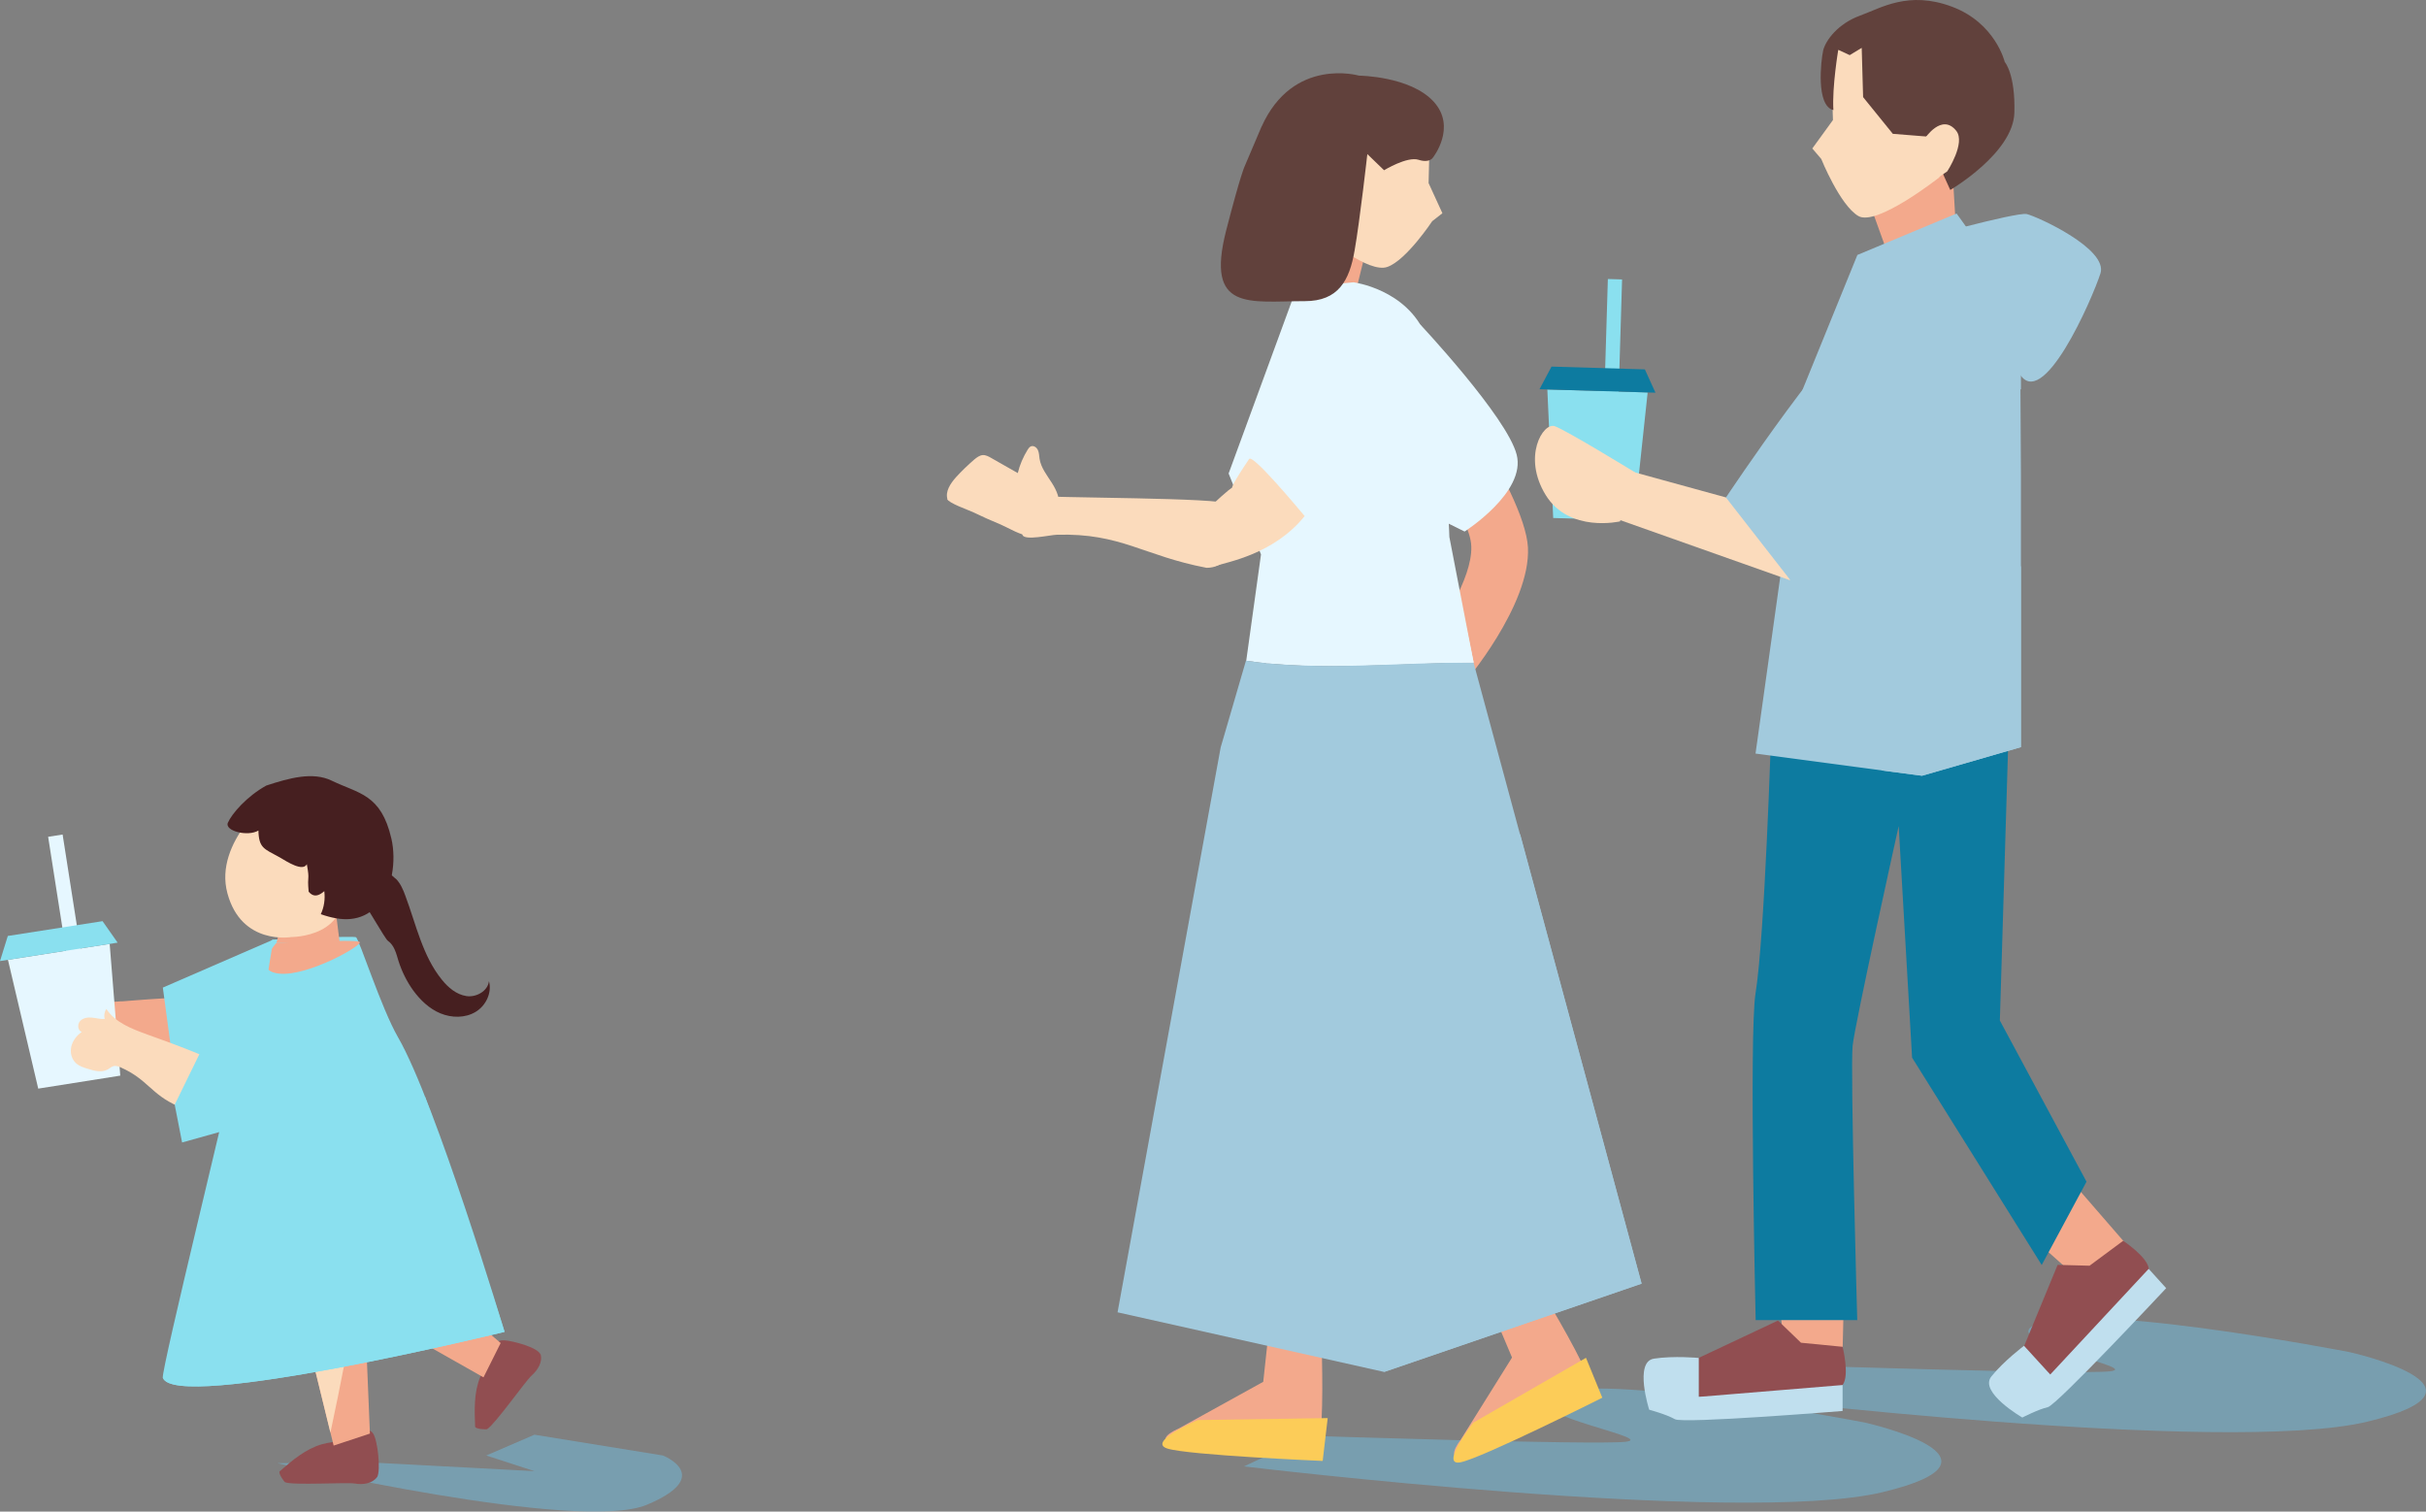 <?xml version="1.0" encoding="UTF-8"?>
<svg xmlns="http://www.w3.org/2000/svg" viewBox="0 0 173.86 108.32">
  <rect x="0" y="0" width="173.86" height="108.32" fill="#808080" stroke="none"/>
  <defs>
    <style>
      .cls-1 {
        fill: #f3a98c;
      }

      .cls-2, .cls-3 {
        fill: #e6f7ff;
      }

      .cls-4 {
        fill: #fccc58;
      }

      .cls-5 {
        fill: #fbdbbc;
      }

      .cls-6, .cls-7 {
        fill: #8ae0ef;
      }

      .cls-8 {
        fill: #914e51;
      }

      .cls-9 {
        fill: #c0dfee;
      }

      .cls-10 {
        fill: #0d7ba0;
      }

      .cls-11, .cls-12 {
        fill: #a2cadd;
      }

      .cls-13 {
        fill: #461f20;
      }

      .cls-14 {
        fill: #61413c;
      }

      .cls-12, .cls-7, .cls-3, .cls-15 {
        mix-blend-mode: multiply;
      }

      .cls-15 {
        fill: #73b2ce;
        opacity: .6;
      }

      .cls-16 {
        isolation: isolate;
      }
    </style>
  </defs>
  <g class="cls-16">
    <g id="_レイヤー_2" data-name="レイヤー 2">
      <g id="_レイアウト" data-name="レイアウト">
        <g>
          <path class="cls-15" d="m19.88,104.85s21.58,5.02,26.48,2.98c4.89-2.05,1.15-3.53,1.15-3.53l-9.21-1.49-3.45,1.49,3.45,1.12-11.34-.6"/>
          <path class="cls-1" d="m8.72,71.75c-1.15.09-2.39.16-3.37-.46-.04.25.03.51.18.7-.27.14-.59.19-.88.29-.29.1-.58.29-.67.59-.09.29.13.68.44.65-.22.38-.33.83-.25,1.26.09.43.39.82.81.95.29.09.61.05.92.02.49-.06,1.04-.16,1.33-.56.1-.14.16-.31.3-.4.14-.1.31-.1.48-.1,2.13-.03,2.76.86,4.89.84.11-.88.96-2.7,1.1-3.92.04-.32-4.71.11-5.3.15Z"/>
          <path class="cls-8" d="m38.74,97.04c.16.56-.2,1.14-.64,1.53-.44.39-2.64,3.52-3.19,3.84-.07.04-.85,0-.86-.18-.05-1.2-.09-2.44.36-3.54.21-.51.52-.97.83-1.43.48-.72.05-1.25.92-1.21.58.03,2.37.5,2.57,1Z"/>
          <polygon class="cls-1" points="23.99 92.67 34.65 98.7 35.88 96.24 28.84 90.23 23.99 92.67"/>
          <path class="cls-8" d="m27.02,105.85c-.34.47-1.02.56-1.59.46-.57-.1-4.4.14-4.99-.09-.08-.03-.53-.67-.39-.79.9-.79,1.85-1.59,3-1.93.53-.15,1.09-.2,1.64-.25.86-.07,1.53-1.25,2.04-.54.34.47.57,2.66.3,3.14Z"/>
          <polygon class="cls-1" points="21.07 92 23.91 103.59 26.51 102.73 26.01 90.58 21.07 92"/>
          <path class="cls-5" d="m25.62,92.7l-4.09,1.18,2.15,8.78c.71-3.3,1.34-6.63,1.94-9.95Z"/>
          <path class="cls-6" d="m19.59,67.33c-.23-.06-.67,1.31-1.58,3.29-1.2,2.59-1.37,5.87-1.37,6.39s-5.12,21.26-4.97,21.71c.8,2.51,24.49-3.28,24.49-3.28,0,0-4.93-16.43-7.63-21.1-1.22-2.11-2.79-7.07-3.02-7.18-.23-.11-5.93.17-5.93.17Z"/>
          <path class="cls-7" d="m12.41,96.05c-.13,2.29-.78,2.54-.74,2.67.8,2.51,24.49-3.28,24.49-3.28,0,0-2.95-9.23-5.7-16.85-5.15,4.27-13.05,13.02-18.06,17.46Z"/>
          <path class="cls-1" d="m19.81,67.57s-1.85,1.99.21,2.2c2.06.21,6.04-2.06,5.75-2.27-.28-.21-5.96.07-5.96.07Z"/>
          <polyline class="cls-6" points="19.59 67.33 11.67 70.77 12.72 78.59 17.95 77.41"/>
          <g>
            <path class="cls-5" d="m125.81,36.67c.59.53,1.62,3.51,2.31,3.91.12.07.25.14.4.16.45.05.76-.42.96-.83,2.06-4.15,4.56-8.07,7.46-11.69,1.19-2.24-2.61-3.92-3.29-3.58-.73.37-6.01,9.01-7.83,12.02Z"/>
            <g>
              <g>
                <polygon class="cls-6" points="117.1 37.29 111.31 37.12 110.89 27.91 118.08 28.12 117.1 37.29"/>
                <rect class="cls-6" x="115.04" y="20.01" width="1.02" height="12.39" transform="translate(.84 -3.46) rotate(1.72)"/>
                <polygon class="cls-10" points="111.19 26.27 117.88 26.47 118.64 28.14 110.33 27.89 111.19 26.27"/>
              </g>
              <polygon class="cls-1" points="133.94 14.45 135.32 18.27 140.21 16.99 139.89 11.61 136.79 10.87 133.94 14.45"/>
              <path class="cls-5" d="m138.91,8.26l.07,4.45s-4.48,3.54-5.8,2.77c-1.32-.77-2.66-4.09-2.66-4.09l-.64-.75,1.48-2.04-.1-2.88.34-2.13,1.86-.39,1.28.49,4.17,4.56Z"/>
              <path class="cls-5" d="m116.11,37.36s-3.65.86-5.34-1.89c-1.69-2.75-.18-5.22.65-4.93.83.29,5.77,3.32,5.77,3.32l-1.09,3.5Z"/>
              <path class="cls-14" d="m139.77,13.61s4.5-2.63,4.59-5.52c.08-2.8-.69-3.65-.69-3.65,0,0-.66-2.79-3.78-3.96-3.12-1.17-5.1.1-6.59.64-1.58.57-2.47,1.78-2.64,2.49-.16.71-.54,3.96.73,4.28-.1-1.66.35-4.32.35-4.32l.82.38.86-.52.1,3.53,2.13,2.63,2.38.19,1.73,3.82Z"/>
              <path class="cls-5" d="m137.94,9.93s1.22-1.87,2.26-.55c.68.87-.65,2.9-.65,2.9,0,0-1.58,1.11-1.65,1.08-.08-.03.04-3.43.04-3.43Z"/>
              <polygon class="cls-5" points="139.42 9.74 138.21 12.7 137.91 12.99 136.32 10.8 138.37 9.59 139.42 9.74"/>
              <polygon class="cls-1" points="132.19 90.91 132.05 96.8 129.02 97.11 127.83 96.25 127.31 91.26 132.19 90.91"/>
              <polygon class="cls-1" points="148.48 84.67 152.34 89.12 150.31 91.39 148.85 91.55 145.11 88.22 148.48 84.67"/>
              <path class="cls-10" d="m126.93,52.43s-.46,14.71-1.12,18.76c-.47,2.89.01,23.41.01,23.41h7.28s-.51-18-.33-19.67c.18-1.67,3.3-15.74,3.3-15.74l.96,16.6,9.29,14.86,3.21-5.97-6.21-11.55.66-21.83-17.05,1.14Z"/>
              <polyline class="cls-11" points="128.52 34.63 128.83 28.79 133.11 18.27 140.22 15.3 144.76 21.62 144.83 34.01 144.83 53.54 137.74 55.59 125.81 54"/>
              <polygon class="cls-5" points="129.16 37.15 116.1 33.56 116.05 37.25 128.28 41.58 129.16 37.15"/>
              <path class="cls-11" d="m139.32,27.17l-3.25,12.96-6.2,3.45-6.18-7.93s8.31-12.46,9.99-12.38c1.67.08,5.64,3.9,5.64,3.9Z"/>
            </g>
          </g>
          <path class="cls-15" d="m89.14,105.08s35.59,4.29,45.77,1.85c10.18-2.44-1.27-4.99-1.27-4.99,0,0-20.78-4.04-22.9-1.72-1.17,1.28,8.06,2.85,5.73,3.1-2.33.24-22.6-.43-22.6-.43l-4.72,2.19Z"/>
          <path class="cls-15" d="m123.87,100.03s35.59,4.29,45.77,1.85c10.18-2.44-1.27-4.99-1.27-4.99,0,0-20.78-4.04-22.9-1.72-1.17,1.28,8.06,2.85,5.73,3.1-2.33.24-22.6-.43-22.6-.43l-4.72,2.19Z"/>
          <g>
            <path class="cls-1" d="m107.65,87.87c.32.55,6.93,10.92,6.46,12.03-.47,1.1-6.04,3.4-8.5,4.29-2.46.89-.94-1-.94-1l3.69-5.91-1.08-2.56-5.09-6.34,5.46-.5Z"/>
            <path class="cls-1" d="m94.47,90.45c.02.63.76,12.92-.19,13.65-.95.73-6.93.04-9.52-.38-2.58-.41-.33-1.33-.33-1.33l6.1-3.37.3-2.77-1.37-8.02,5.02,2.21Z"/>
            <path class="cls-4" d="m85.83,101.76l9.32-.14-.36,3.07s-9.67-.41-11.14-.89c-1.47-.48,2.18-2.04,2.18-2.04Z"/>
            <polygon class="cls-1" points="98.01 17.47 96.99 21.59 92.13 20.44 94.8 13.19 96.23 14.01 98.01 17.47"/>
            <path class="cls-1" d="m101.96,25.04s7.31,10.03,7.54,14.18c.22,4.15-4.6,9.78-4.6,9.78l-1.64-4.32s2.58-3.74,2.13-5.96c-.44-2.23-3.42-6.45-3.42-6.45v-7.23Z"/>
            <path class="cls-2" d="m89.29,47.35c5.13.77,11.12.17,16.32.13l-1.74-9s-.39-11.28-1.68-14.42c-1.38-3.35-5.19-3.83-5.19-3.83l-4.07.39-4.88,13.31,2.32,5.8-1.06,7.63Z"/>
            <path class="cls-11" d="m105.61,47.48c-5.45-.02-10.91.64-16.32-.13l-1.81,6.21-7.39,40.48,19.09,4.27,18.46-6.33-12.04-44.51Z"/>
            <path class="cls-5" d="m72.65,35.5c-.19.77.62,1.63.59,2.42,0,.14,0,.29.04.42.16.42,2-.01,2.46-.02,4.61-.13,6.2,1.51,10.73,2.37,2.53,0,2.23-4.13,1.61-4.57-.67-.47-11.92-.42-15.43-.62Z"/>
            <path class="cls-5" d="m93.5,36.98c-.51-.6-3.73-4.47-3.98-4.09-2.58,3.82.33.44-3.01,3.63-1.47,2.05-.05,4.27.67,4.02.77-.27,4.12-.82,6.32-3.56Z"/>
            <path class="cls-4" d="m105.58,101.95l8.08-4.65,1.17,2.86s-8.65,4.34-10.17,4.63c-1.52.29.92-2.84.92-2.84Z"/>
            <path class="cls-5" d="m95.47,11.38l-.47,5.6s3.06,2.62,4.42,2.15c1.36-.47,3.22-3.28,3.22-3.28l.73-.57-.99-2.16.11-4.6-1.04-.78-1.28.21-4.71,3.44Z"/>
            <path class="cls-5" d="m95.41,11.79s-.82-1.9-1.53-1.14c-.71.76-.2,3.06-.2,3.06,0,0,1.42.88,1.5.86.08-.01.23-2.79.23-2.79Z"/>
            <path class="cls-14" d="m90.41,9.08c2.26-5.03,6.98-3.66,6.98-3.66,0,0,3.67.03,5.35,1.86s-.04,4-.04,4c0,0-.22.43-1.04.17s-2.47.75-2.47.75l-1.2-1.16s-.53,4.73-.91,6.9c-.37,2.17-1.17,3.64-3.57,3.64-3.97,0-7.13.78-5.64-5.05,1.06-4.12,1.34-4.64,1.34-4.64l1.2-2.82Z"/>
            <path class="cls-5" d="m67.9,35.77c-.17-.56.22-1.13.61-1.57.41-.45.85-.87,1.31-1.27.18-.15.38-.3.61-.32.22-.01.42.1.61.21.63.36,1.27.72,1.9,1.08.14-.59.39-1.16.71-1.68.06-.09.12-.18.22-.23.19-.09.42.06.51.26.09.19.09.41.12.62.1.65.53,1.18.88,1.73.35.55.65,1.21.46,1.84-.11.34-.35.62-.6.87-.35.35-.97,1.05-1.47,1.07-.56.03-1.53-.57-2.05-.79-.68-.28-1.35-.58-2.01-.9-.3-.14-1.74-.64-1.84-.94Z"/>
          </g>
          <polygon class="cls-1" points="20.39 65.35 19.81 67.57 24.34 67.52 23.93 64.24 20.39 65.35"/>
          <path class="cls-5" d="m19.63,56.98s-4.35,3.3-3.33,7.04c1.01,3.74,4.56,3.13,4.56,3.13,0,0,4.51.03,3.57-4.11-.32-1.41.27-3.29-.46-4.2-1.41-1.76-4.34-1.87-4.34-1.87Z"/>
          <path class="cls-13" d="m18.52,59.51c.03,1.27.4,1.31,1.51,1.92.56.33,1.66,1.05,1.96.5.23,1.27.01.68.13,1.97.35.42.72.31,1.12-.04.07.56-.01,1.14-.25,1.65,1.5.53,2.86.57,4-.55,1.14-1.11,1.42-3.31,1.06-4.86-.74-3.21-2.34-3.22-4.28-4.16-1.36-.66-3.06-.18-4.68.35-1.4.77-2.48,2.02-2.76,2.67-.25.58,1.43,1.02,2.2.55Z"/>
          <path class="cls-13" d="m28.36,62.96c.34.34.53.79.69,1.23.77,2.06,1.23,4.31,2.62,6.02.45.56,1.04,1.06,1.76,1.17.71.1,1.53-.36,1.61-1.07.23.83-.22,1.77-.97,2.21-.74.44-1.7.43-2.5.1-.8-.33-1.45-.95-1.96-1.65-.46-.64-.81-1.35-1.05-2.1-.16-.53-.3-1.13-.76-1.45-.23-.16-1.63-2.73-1.88-2.85-2.71-1.3.6-3.43,2.42-1.61Z"/>
          <g>
            <polygon class="cls-2" points="8.62 77.08 2.74 78.01 .57 68.78 7.86 67.64 8.62 77.08"/>
            <rect class="cls-2" x="4.43" y="59.81" width="1.05" height="12.73" transform="translate(-10.18 1.56) rotate(-8.9)"/>
            <polygon class="cls-6" points=".56 67.07 7.35 66.01 8.43 67.55 0 68.87 .56 67.07"/>
          </g>
          <path class="cls-5" d="m10.5,74.11c-1.08-.39-2.24-.84-2.88-1.81-.14.21-.18.47-.12.72-.31.02-.61-.07-.92-.1-.31-.03-.65.03-.85.26-.2.23-.16.67.13.77-.36.25-.65.62-.75,1.05-.1.43.02.91.35,1.2.23.21.53.3.83.39.47.15,1.01.29,1.44.04.15-.08.28-.21.44-.24.16-.03.33.04.48.1,1.95.86,2.16,1.93,4.11,2.78.46-.76,1.99-2.06,2.62-3.11.16-.27-4.34-1.85-4.89-2.05Z"/>
          <polygon class="cls-6" points="14.29 75.54 23.57 70.53 24.76 78.59 13.05 81.87 12.52 79.16 14.29 75.54"/>
          <path class="cls-2" d="m101.77,23.24s6.22,6.63,6.92,9.33c.71,2.69-3.73,5.52-3.73,5.52l-2.78-1.38-.42-13.47Z"/>
          <polygon class="cls-12" points="136.07 18.4 141.69 26.2 144.83 27.91 144.83 24.08 136.07 18.4"/>
          <path class="cls-11" d="m136.9,17.29s7.61-2.12,8.35-1.95c.74.17,5.84,2.49,5.28,4.25-.56,1.76-4.19,10.14-5.86,7.09-1.67-3.05-8.6-8.27-8.6-8.27"/>
          <polygon class="cls-3" points="90.72 47.52 103.48 37.35 105.61 47.48 90.72 47.52"/>
          <polygon class="cls-12" points="100.59 67.19 99.19 98.32 117.65 91.99 108.94 59.77 100.59 67.19"/>
          <path class="cls-8" d="m132.05,96.51s.52,2.06,0,2.74c-.52.68-10.32.85-10.32.85v-2.79l5.69-2.68,1.65,1.59,2.97.29Z"/>
          <path class="cls-9" d="m132.05,99.25v1.86s-11.45.93-12.02.59c-.58-.34-1.84-.68-1.84-.68,0,0-1.1-3.44.34-3.66,1.44-.22,3.21-.05,3.21-.05v2.79l10.32-.85Z"/>
          <path class="cls-8" d="m152.15,88.91s1.77,1.17,1.85,2.03c.07.85-7.06,7.58-7.06,7.58l-1.88-2.06,2.4-5.82,2.29.06,2.4-1.78Z"/>
          <path class="cls-9" d="m153.99,90.93l1.25,1.38s-7.84,8.39-8.49,8.53c-.65.14-1.82.74-1.82.74,0,0-3.13-1.81-2.22-2.94.91-1.13,2.34-2.2,2.34-2.2l1.88,2.06,7.06-7.58Z"/>
          <polygon class="cls-12" points="144.83 40.56 136.32 50.52 134.84 55.21 137.74 55.59 144.83 53.54 144.83 40.56"/>
        </g>
      </g>
    </g>
  </g>
</svg>